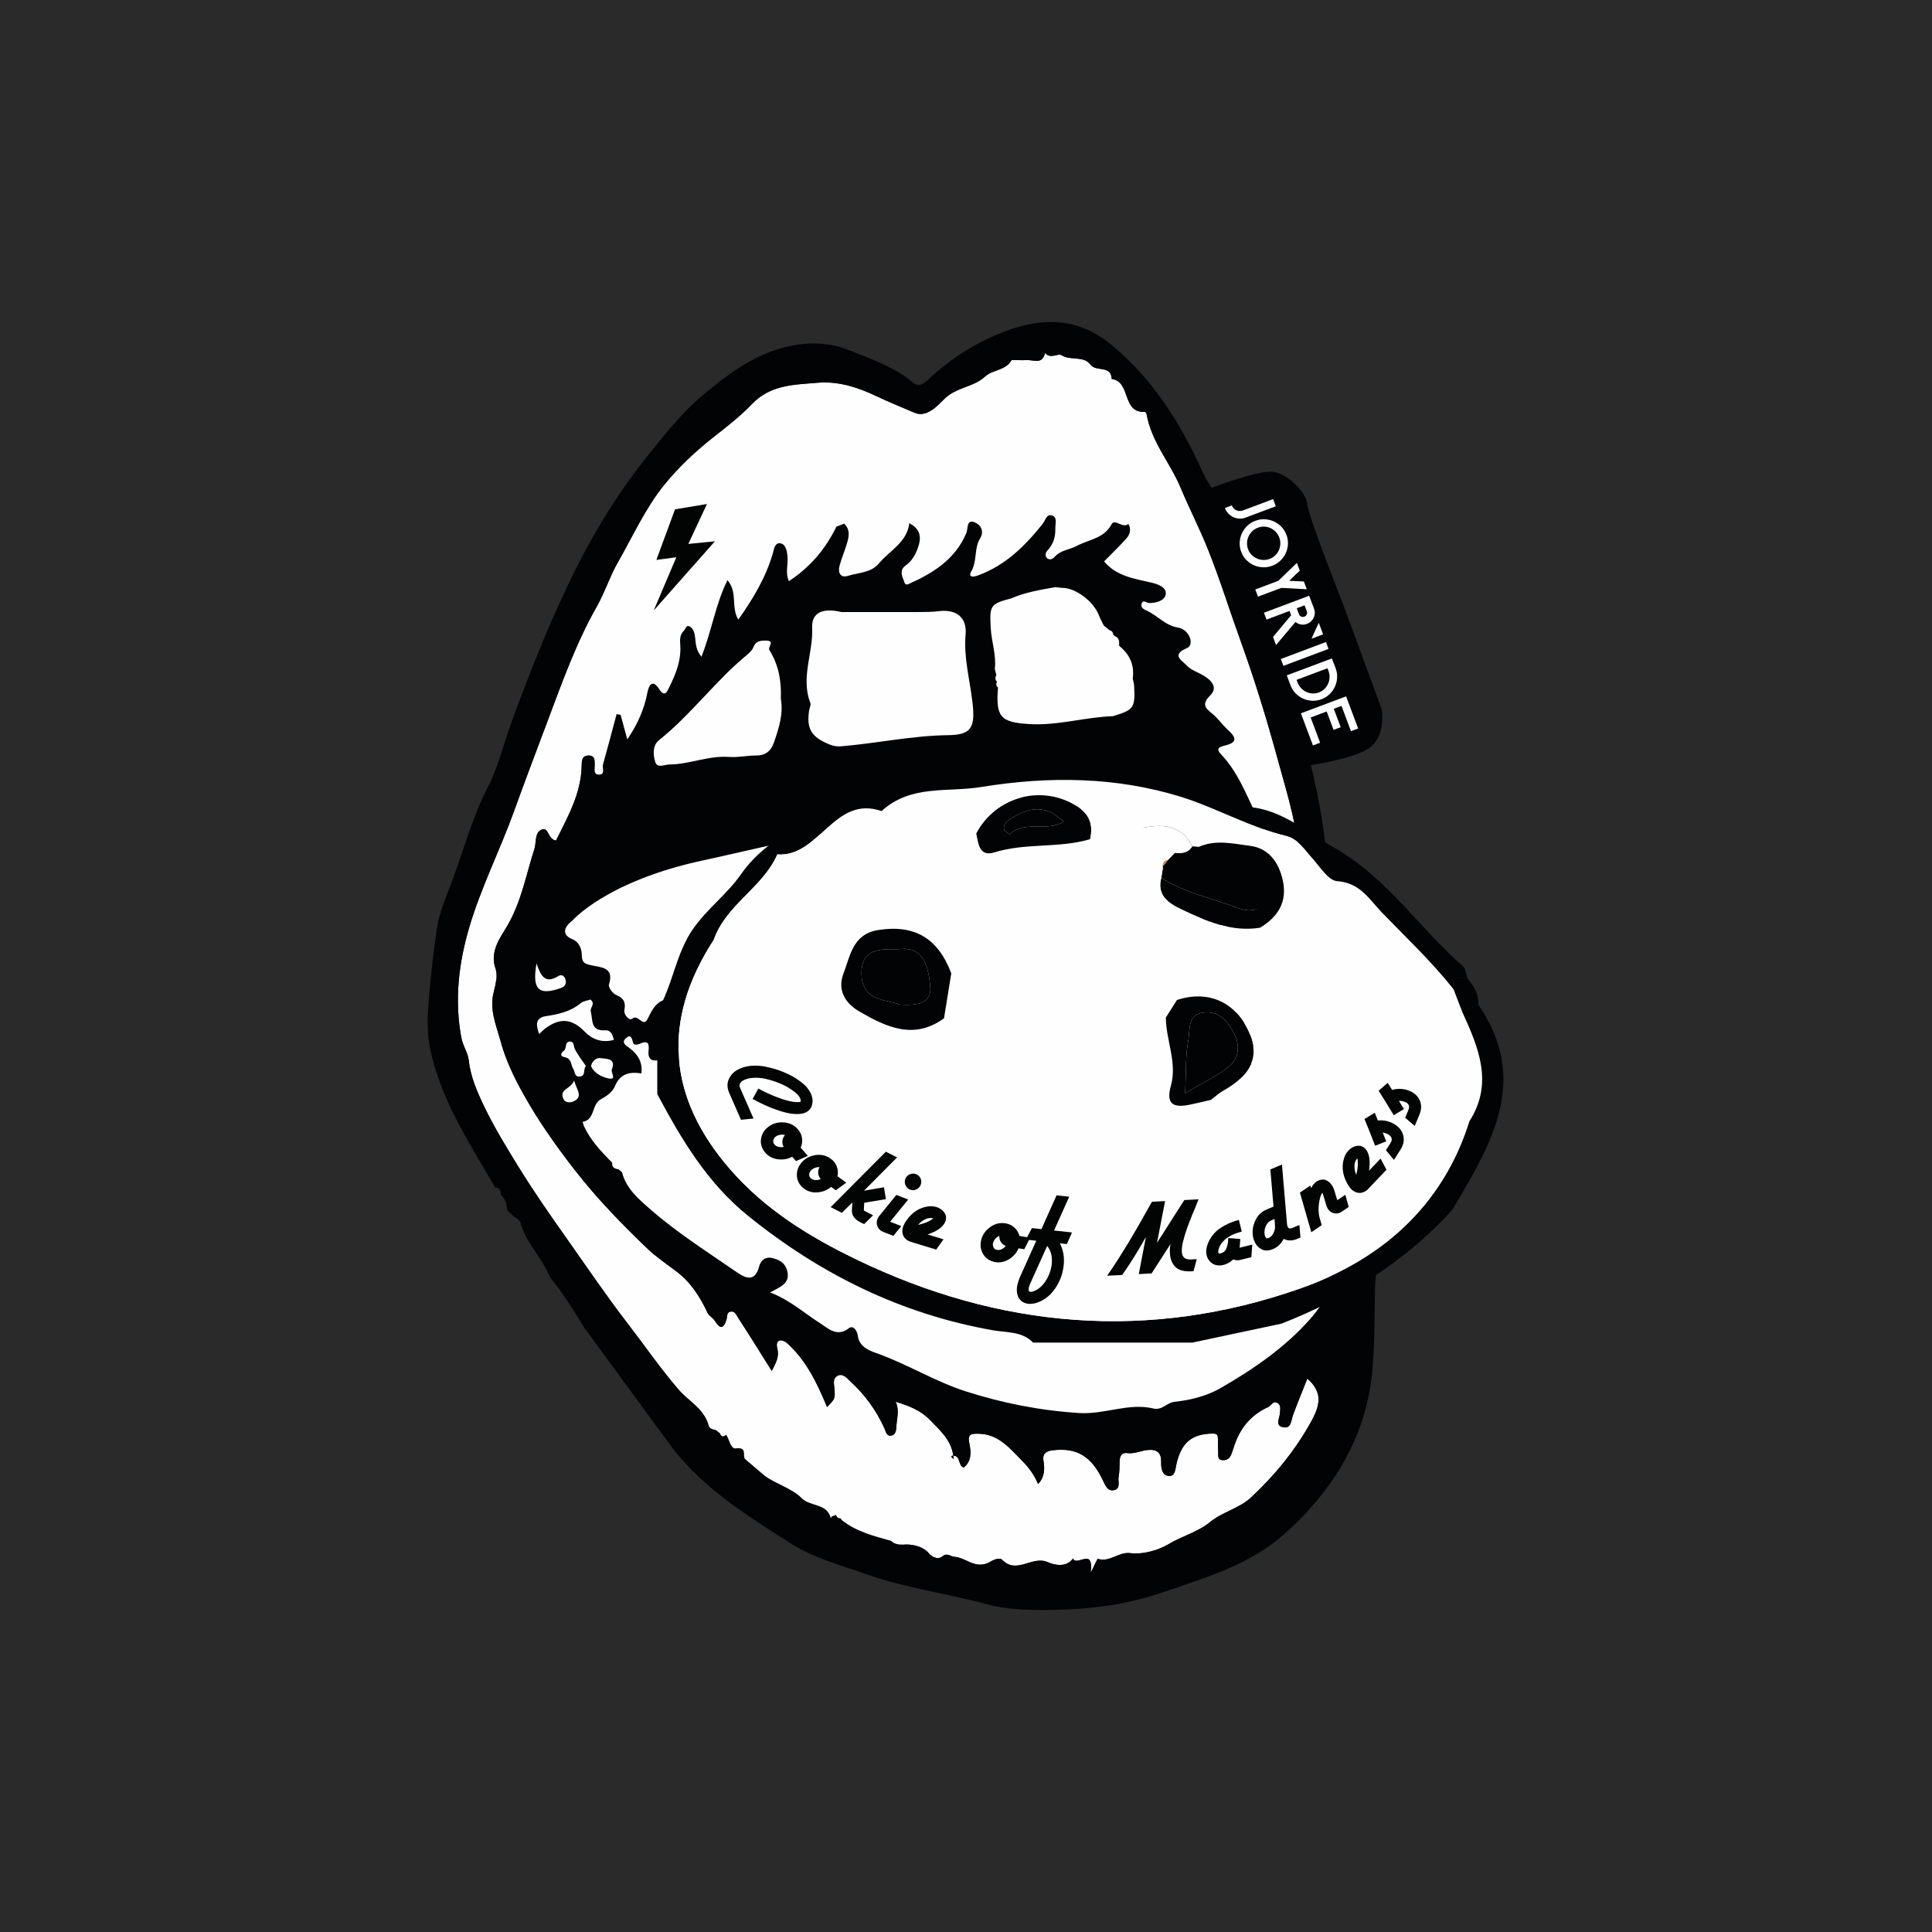 <?xml version="1.0" encoding="UTF-8"?>
<svg width="1500px" height="1500px" viewBox="0 0 1500 1500" version="1.1" xmlns="http://www.w3.org/2000/svg" xmlns:xlink="http://www.w3.org/1999/xlink">
    <title>Artboard Copy 54</title>
    <g id="Artboard-Copy-54" stroke="none" stroke-width="1" fill="none" fill-rule="evenodd">
        <rect fill="#2A2A2A" x="0" y="0" width="1500" height="1500"></rect>
        <g id="Group-99" transform="translate(332, 250)">
            <path d="M608.601,128.731 C608.601,128.731 641.742,116.169 654.556,116.169 C667.37,116.169 682.929,133.796 682.958,141.313 C682.988,148.835 711.094,219.958 711.094,219.958 L740.772,300.621 C740.772,300.621 744.061,319.889 732.701,329.518 C721.336,339.142 682.958,344.538 682.958,344.538 L608.601,128.731 Z" id="Fill-1" fill="#020304"></path>
            <polygon id="Fill-3" fill="#FEFEFE" points="95.397 440.988 274.858 372.754 588.153 344.539 654.558 362.412 704.503 775.757 542.99 878.156 318.093 818.289 170.135 718.966 56.509 557.917 52.617 501.73"></polygon>
            <polygon id="Fill-5" fill="#FEFEFE" points="616.087 335.744 546.932 322.643 358.954 338.647 186.036 366.575 126.956 378.296 135.482 248.212 342.209 95.12 536.893 112.346 608.599 205.892 675.113 432.426"></polygon>
            <path d="M317.351,158.929 C309.037,175.996 297.321,190.131 280.521,201.204 C277.519,194.789 280.026,188.246 279.418,182.049 C278.998,177.732 278.211,172.687 274.012,171.857 C269.453,170.951 268.864,176.772 267.989,179.784 C262.519,198.444 252.806,214.715 241.218,231.055 C235.298,221.313 240.976,209.695 232.776,200.477 C223.498,219.142 220.575,239.785 212.608,259.888 C206.718,252.88 208.73,246.189 206.792,240.531 C206.198,238.8 204.635,236.708 203.048,236.174 C200.59,235.353 200.264,238.469 198.889,239.785 C195.456,243.063 195.956,247.297 196.183,251.184 C196.876,262.91 192.721,273.296 187.667,283.385 C186.154,286.417 184.368,292.104 179.724,284.928 C174.546,276.946 171.708,282.173 170.649,287.698 C168.166,300.69 163.013,312.351 155.036,324.063 C153.092,316.936 151.465,310.952 149.838,304.963 C148.799,304.795 147.761,304.621 146.722,304.453 C143.241,317.45 139.853,330.477 136.193,343.43 C135.412,346.209 138.132,351.298 133.181,351.412 C128.419,351.516 129.922,346.966 129.843,343.786 C129.769,340.621 130.095,336.743 125.229,336.595 C119.739,336.432 119.655,340.724 119.606,344.33 C119.269,366.184 108.71,384.266 99.675,402.619 C93.196,401.724 94.101,391.62 88.394,394.137 C82.968,396.521 84.556,404.028 82.884,409.201 C76.445,429.177 72.86,449.874 61.856,468.826 C56.955,477.263 48.067,488.282 52.617,501.729 C54.422,507.075 52.963,514.078 51.41,519.899 C47.756,533.564 53.023,545.097 56.509,557.916 C60.664,573.183 67.123,586.541 74.675,600.018 C86.312,620.819 99.991,640.117 114.601,658.856 C131.44,680.444 150.496,700.097 170.135,718.965 C176.846,725.414 185.179,731.161 192.959,736.972 C204.062,745.271 211.47,756.685 217.306,769.207 C218.444,771.67 221.569,773.144 223.028,775.533 C227.103,782.214 229.868,781.69 232.069,774.42 C232.741,772.219 232.059,768.945 235.14,768.367 C238.735,767.694 239.908,771.349 241.287,773.461 C249.843,786.542 258.058,799.855 267.183,814.366 C270.536,808.03 273.053,803.307 271.594,797.259 C271.06,795.033 270.427,791.883 273.117,790.839 C274.596,790.266 277.395,791.28 278.77,792.506 C294.121,806.196 302.534,824.188 310.13,842.447 C316.416,835.919 316.569,835.904 315.739,827.13 C315.412,823.728 314.651,820.157 318.093,818.288 C322.341,815.983 325.773,820.31 327.816,822.155 C339.201,832.417 348.192,844.727 354.596,858.767 C355.773,861.334 356.04,865.019 359.764,864.628 C363.276,864.267 363.82,860.617 363.909,857.942 C364.136,851.646 366.565,845.246 363.39,838.283 C373.429,841.394 382.598,844.786 390.131,852.531 C398.256,860.894 406.995,868.491 408.256,881.087 C408.419,882.714 408.553,883.674 407.806,882.205 C407.618,881.829 406.911,881.71 406.718,881.334 C406.594,881.092 406.916,880.286 407.124,880.256 C414.389,879.04 411.372,888.095 416.258,889.366 C422.544,884.361 421.946,877.175 420.615,870.8 C419.023,863.184 421.995,863.021 428.093,863.159 C443.85,863.51 452.643,875.306 462.079,884.663 C466.441,888.995 470.996,895.044 473.954,902.21 C479.27,896.671 479.152,890.167 478.138,883.995 C477.129,877.838 481.397,876.488 485.071,876.028 C504.142,873.669 515.378,880.652 524.33,899.401 C526.041,902.996 527.737,907.867 532.693,906.982 C538.459,905.949 535.833,900.335 536.486,896.72 C537.208,892.694 537.228,888.52 537.287,884.406 C537.342,880.474 538.993,877.576 542.99,878.154 C548.83,879.01 553.88,876.181 559.389,875.731 C566.526,875.147 569.77,878.075 569.523,885.464 C569.369,889.95 570.433,895.657 575.556,895.968 C580.616,896.275 580.542,890.226 581.417,886.498 C585.324,869.87 593.351,863.288 609.557,863.006 C613.38,862.942 613.509,864.692 613.608,867.2 C613.736,870.479 613.539,873.782 613.801,877.046 C614.013,879.648 612.831,883.357 617.253,883.674 C620.458,883.906 622.782,882.175 623.954,879.213 C625.012,876.542 625.784,873.758 626.758,871.047 C631.457,857.986 639.825,848.223 652.599,842.442 C655.018,841.349 656.368,837.249 659.805,839.232 C662.822,840.968 661.857,844.306 661.734,847.116 C661.551,851.186 657.49,857.036 664.592,858.159 C670.68,859.119 670.379,852.788 671.887,848.708 C675.379,839.257 679.221,829.939 683.015,820.33 C695.097,830.988 693.034,840.859 686.16,853.372 C673.717,876.033 657.609,895.588 639.023,912.877 C630.304,920.993 616.951,923.97 607.614,931.616 C597.822,939.643 585.621,942.625 575.136,948.931 C567.995,953.224 555.996,957.155 545.492,955.835 C536.506,954.702 529.542,963.229 520.334,960.286 C519.938,960.162 518.029,964.777 514.839,971.181 C517.406,950.543 504.068,966.72 501.056,960.009 C495.556,967.685 485.734,964.732 481.412,962.833 C469.409,957.551 457.45,972.521 446.293,961.201 C443.4,958.263 436.916,962.541 435.62,963.189 C425.096,968.441 417.9,959.297 409.102,958.733 C405.858,958.525 403.281,955.044 399.255,958.694 C397.633,960.157 392.806,960.454 389.132,955.964 C385.353,951.349 378.192,949.045 371.263,949.163 C367.247,949.238 359.853,956.087 356.644,952.853 C345.536,943.881 336.278,938.313 321.98,936.943 C321.421,936.532 319.087,934.262 318.894,933.624 C319.003,930.632 321.846,935.212 318.894,933.624 C318.8,935.138 317.084,935.662 316.995,937.18 C315.808,937.605 314.606,933.204 313.429,933.624 C313.434,933.614 313.429,933.624 313.429,933.624 L311.767,935.993 C308.152,925.538 296.861,919.945 289.819,912.709 C282.86,905.573 269.868,906.958 260.887,900.444 C264.833,891.324 244.769,903.125 251.263,891.74 C246.545,895.479 246.218,884.129 243.854,885.998 C242.034,883.105 248.191,873.258 239.492,874.588 C235.293,875.236 231.085,880.573 228.607,876.799 C227.791,873.11 227.128,864.158 224.957,865.864 C223.938,865.073 224.898,861.146 223.889,860.365 C224.047,857.175 222.034,873.12 222.187,869.816 C219.591,872.086 217.331,857.867 215.481,859.485 C211.812,846.68 202.237,837.546 194.334,828.298 C180.204,811.759 167.924,793.911 154.695,776.764 C138.557,755.844 123.75,733.896 108.488,712.303 C95.446,693.856 82.538,675.389 70.639,656.086 C61.074,640.572 51.569,625.067 43.74,608.702 C38.399,597.545 33.329,586.037 31.94,573.282 C31.282,567.253 27.4,562.219 26.178,555.626 C20.693,526.086 24.165,497.52 32.479,469.469 C41.519,438.984 55.99,410.438 66.786,380.621 C75.51,356.526 84.596,332.53 93.601,308.553 C104.779,278.786 115.486,248.805 131.386,220.848 C137.519,210.076 141.421,197.584 147.726,186.555 C159.358,166.219 169.166,144.329 183.765,126.367 C194.843,112.737 208.221,100.106 222.722,88.77 C232.459,81.164 243.004,72.944 251.639,63.874 C266.278,48.493 284.581,48.765 302.593,47.178 C318.82,45.748 334.018,50.689 348.78,57.732 C358.325,62.282 368.236,66.179 377.94,70.422 C387.574,74.631 396.199,64.646 401.337,59.606 C410.699,50.437 423.79,50.704 432.668,42.43 C438.617,36.896 448.706,37.86 453.365,29.626 C453.622,29.176 460.719,29.873 464.789,29.596 C470.764,29.19 477.144,33.355 479.424,23.998 C483.296,29.047 489.508,24.106 492.06,25.724 C499.255,30.283 509.305,25.936 514.607,33.063 C519.013,38.988 530.729,33.216 531.13,44.26 C546.308,46.05 538.741,70.907 556.916,69.759 C557.332,69.73 558.118,70.897 558.237,71.589 C561.887,92.969 576.536,109.265 584.612,128.617 C591.259,144.542 599.182,159.938 605.626,175.932 C615.101,199.463 622.584,223.79 631.19,247.569 C642.342,278.365 651.887,309.617 660.428,341.016 C667.827,368.197 676.922,395.517 676.442,424.394 C676.422,425.918 675.962,427.436 675.112,432.426 C663.984,416.926 654.538,403.865 646.773,389.414 C637.035,371.259 630.72,351.1 616.086,335.744 C611.783,331.229 614.389,329.958 618.949,328.86 C627.574,326.788 628.944,323.529 621.62,316.936 C617.208,312.965 613.756,307.777 608.994,303.924 C603.84,299.75 600.71,296.802 607.688,289.839 C614.508,283.044 606.966,276.872 600.967,273.677 C597.025,271.575 592.535,270.027 589.572,266.832 C585.873,262.846 576.763,258.553 589.592,253.152 C595.66,250.596 591.466,238.706 582.668,237.262 C572.609,235.615 566.728,227.93 558.37,224.122 C556.085,223.078 553.395,221.743 554.325,218.83 C555.532,215.081 558.024,218.118 560.121,218.172 C565.522,218.325 572.243,216.332 573.044,211.58 C573.914,206.431 568.044,203.79 562.5,202.465 C549.132,199.27 534.963,197.618 525.205,185.858 C530.804,180.16 536.976,174.324 542.589,167.984 C545.269,164.947 546.491,160.912 544.068,156.802 C539.626,160.59 533.524,152.386 531.071,156.99 C525.086,168.197 513.276,168.82 504.028,173.84 C498.479,176.852 491.456,177.03 486.877,182.312 C485.467,183.939 483.118,184.953 481.431,183.736 C479.063,182.02 479.473,179.235 481.357,177.257 C485.937,172.45 487.524,166.669 487.356,160.279 C487.262,156.728 489.092,151.753 484.987,150.239 C480.615,148.622 479.72,153.934 477.584,156.614 C463.845,173.864 448.632,189.028 427.104,196.837 C421.624,198.825 420.106,196.951 422.064,193.652 C426.852,185.576 424.107,175.867 428.939,168.039 C432.747,161.881 428.657,156.767 424.137,155.309 C418.34,153.439 419.631,160.566 418.335,163.667 C409.745,184.275 392.544,194.908 373.419,203.464 C370.249,204.883 370.205,201.674 369.557,200.289 C367.762,196.451 366.852,192.143 370.922,189.235 C375.843,185.724 378.632,181.016 380.585,175.526 C383.34,167.826 383.241,161.05 373.978,156.223 C372.168,171.223 358.77,177.361 350.383,187.45 C344.324,194.735 334.616,194.542 326.426,197.069 C320.313,198.954 318.389,194.448 319.878,189.043 C321.401,183.498 323.632,178.152 325.338,172.653 C327.079,167.059 328.464,161.392 323.394,156.584" id="Fill-7" fill="#FEFEFE"></path>
            <path d="M406.72,881.336 C406.912,881.712 407.62,881.83 407.808,882.206 C408.554,883.675 408.421,882.711 408.258,881.084 C408.228,880.792 408.144,880.54 408.104,880.248 C407.773,880.258 407.516,880.193 407.125,880.253 C406.917,880.287 406.596,881.093 406.72,881.336" id="Fill-9" fill="#020304"></path>
            <path d="M616.845,477.182 C616.237,475.302 615.658,473.408 614.946,471.564 C613.883,468.794 615.456,468.018 617.478,467.711 C622.676,468.987 622.434,472.577 621.549,476.4 C620.812,479.605 620.006,482.79 619.214,485.985 C619.64,482.815 617.78,480.085 616.845,477.182 M701.376,749.997 C697.093,758.562 691.603,766.822 685.278,773.998 C665.614,796.278 641.217,812.954 615.782,827.648 C605.273,833.726 592.369,837.084 580.213,838.305 C573.764,838.943 570.376,845.205 563.467,843.553 C544.155,838.934 525.811,848.35 505.712,847.064 C475.257,845.116 446.34,839.359 417.888,830.264 C394.174,822.677 372.7,809.255 349.105,800.793 C344.204,799.032 335.104,796.228 334.016,787.118 C333.595,783.627 330.756,778.325 326.869,781.357 C317.848,788.384 310.677,781.119 305.376,777.781 C292.72,769.809 281.562,759.433 265.929,753.444 C274.05,748.993 281.948,746.362 279.075,736.223 C277.408,730.338 273.105,728.177 267.749,726.782 C261.904,725.259 258.442,729.166 257.433,733.127 C254.174,745.887 246.632,742.286 240.049,737.746 C217.398,722.108 193.971,707.247 173.313,689.25 C164.668,681.722 154.074,673.048 150.934,660.08 C150.014,659.329 149.099,658.582 148.179,657.825 C145.217,657.43 142.917,656.401 143.308,652.771 L143.263,652.711 C134.861,644.091 126.448,635.481 121.399,624.284 C120.934,623.246 120.711,622.103 120.37,621.005 C130.227,619.413 127.081,607.415 134.524,603.468 C138.718,601.247 143.565,597.81 145.227,593.735 C149.381,583.572 156.626,581.955 165.964,583.399 C167.037,574.605 163.194,568.389 156.236,563.32 C154.52,562.063 150.301,559.759 153.53,556.519 C157.512,552.533 158.501,555.525 159.49,559.492 C160.069,561.801 163.071,561.119 164.886,560.308 C171.518,557.335 172.091,560.649 171.523,566.089 C171.137,569.798 172.136,573.517 176.839,573.349 C181.28,573.191 184.762,571.079 189.866,574.971 C192.512,576.994 194.554,574.699 196.32,571.727 C195.791,567.37 195.286,563.151 194.802,559.136 C191.686,557.38 187.457,557.899 186.537,554.759 C185.237,550.308 189.856,549.477 193.506,548.3 C191.928,535.08 190.87,526.069 190.87,526.069 C179.104,524.373 174.975,532.513 170.919,540.901 C167.259,548.473 163.466,536.712 158.704,540.98 C156.992,542.523 152.012,538.29 152.808,534.007 C153.921,527.993 152.126,524.833 146.34,522.459 C143.704,521.376 140.143,516.46 140.771,514.482 C145.197,500.575 134.248,501.178 126.745,499.363 C122.131,498.245 119.876,497.573 119.747,491.875 C119.643,487.088 118.174,481.638 112.195,479.125 C101.483,474.615 109.198,466.994 112.314,464.818 C112.314,464.818 138.738,434.115 214,417.973 C242.665,411.826 289.743,400.213 340.855,390.797 C344.57,388.596 348.343,386.529 352.156,384.57 C371.568,374.62 392.908,370.366 415.163,367.691 C437.78,364.971 459.006,367.305 479.56,373.833 C482.384,374.724 485.173,375.668 487.943,376.652 C517.686,378.037 543.19,383.556 560.436,395.376 C560.436,395.376 615.09,415.752 627.459,434.259 C631.969,436.46 632.404,438.957 629.59,442.746 C629.288,444.565 628.497,446.292 627.36,447.924 C627.083,450.124 627.607,452.528 629.244,455.307 C636.44,440.342 642.009,461.598 649.635,456.964 C648.156,458.873 646.514,460.683 645.233,462.716 C643.359,465.708 642.681,471.534 638.7,470.307 C634.877,469.13 628.161,469.546 627.983,462.31 C627.839,456.559 622.053,456.771 619.783,457.775 C617.117,458.952 614.971,459.15 613.106,458.794 C605.421,462.661 597.973,464.818 597.973,464.818 L623.873,512.395 C638.799,522.82 648.932,508.428 661.475,511 C663.487,511.41 666.969,509.027 667.706,505.802 C668.443,502.612 666.613,500.387 664.358,498.374 C658.131,492.815 646.054,493.369 641.262,500.397 C638.448,504.521 634.882,504.61 634.293,501.237 C633.191,494.877 626,497.968 624.382,493.087 C627.345,490.085 630.965,489.269 635.02,489.308 C643.181,489.383 649.768,487.924 646.395,477.093 C645.436,474.036 646.39,470.886 649.269,469.714 C653.482,467.998 659.115,471.203 660.09,473.087 C663.552,479.808 672.755,483.73 670.639,493.235 C678.631,494.813 674.303,503.68 679.689,507.924 C687.207,513.849 686.672,524.6 689.966,532.77 C687.508,535.446 685.896,534.289 684.071,533.141 C670.05,524.363 659.6,527.953 655.935,543.948 C654.358,550.847 649.195,554.976 646.756,561.054 C644.061,567.776 646.559,570.535 652.567,571.252 C663.69,572.568 671.484,567.301 676.638,557.78 C677.568,556.054 677.553,552.301 678.28,552.227 C684.966,551.475 684.571,538.666 691.391,542.474 C697.488,545.876 696.836,555.263 698.67,562.152 C700.07,567.41 700.159,573.132 702.241,578.053 C703.379,580.763 704.195,582.454 701.87,584.165 C699.417,585.97 695.96,587.088 695.026,583.043 C693.344,575.807 688.225,578.122 684.303,578.963 C678.848,580.125 675.184,584.447 672.182,588.888 C671,590.649 684.892,600.511 687.528,599.665 C689.467,599.042 691.341,598.132 693.141,597.157 C697.296,594.897 701.099,590.827 706.128,595.773 C710.594,600.159 712.177,605.154 710.856,611.336 C708.824,620.783 710.08,630.145 712.706,639.284 C715.342,648.478 717.182,657.904 712.434,666.544 C709.65,671.609 716.059,668.819 715.654,672.365 C712.676,698.602 713.591,725.595 701.376,749.997 M103.451,517.093 C86.265,523.221 80.973,518.344 84.549,498.023 C87.65,507.073 90.949,514.482 101.493,507.8 C103.436,506.564 106.181,507.083 107.037,510.495 C107.912,514.017 106.621,515.96 103.451,517.093 M114.119,604.714 C111.359,606.277 106.938,606.638 105.355,603.072 C102.002,595.511 110.993,595.768 113.758,588.938 C115.855,596.376 120.598,601.06 114.119,604.714 M113.145,579.996 C111.053,576.871 111.943,571.816 106.532,570.832 C102.709,570.135 103.194,567.677 105.667,565.891 C108.332,563.972 106.107,558.369 110.904,558.7 C113.901,558.903 113.234,562.301 114.233,564.324 C116.572,569.066 119.974,573.28 122.932,577.677 C120.439,580.268 123.15,585.224 118.199,585.797 C113.901,586.292 114.554,582.108 113.145,579.996 M140.276,587.251 C135.034,586.124 129.554,583.25 127.042,578.176 C126.453,576.989 128.931,571.05 134.134,571.529 C140.148,572.078 146.379,572.128 142.922,580.59 C142.556,583.522 146.958,588.686 140.276,587.251 M126.681,535.278 C128.328,541.781 126.305,550.629 137.665,549.917 C142.264,549.625 143.486,553.141 144.604,557.375 C135.494,559.833 127.907,557.078 122.052,551.059 C112.284,541.02 103.07,539.818 91.478,548.394 C89.94,549.531 88.614,550.951 86.552,552.82 C83.961,545.446 83.703,540.154 91.869,538.933 C101.626,537.474 110.969,535.426 118.862,528.854 C120.87,527.182 124.03,526.88 126.399,526.044 C130.687,529.422 125.894,532.197 126.681,535.278 M265.331,254.689 C272.403,265.989 274.822,278.492 274.243,292.651 C276.32,303.922 272.789,315.327 268.828,326.618 C266.587,333.012 262.344,336.623 255.024,336.578 C248.086,336.534 241.083,338.2 234.223,337.681 C218.234,336.469 203.422,343.443 187.739,343.541 C184.02,343.561 178.318,346.746 176.74,341.623 C175.019,336.059 174.515,328.759 179.703,324.625 C204.386,304.961 223.046,279.155 247.245,259.031 C249.401,257.236 251.879,255.173 252.819,252.705 C254.668,247.804 257.957,247.344 262.458,247.344 C270.331,247.339 263.887,252.384 265.331,254.689 M297.151,295.737 C289.49,276.123 299.436,256.944 298.556,237.448 C298.12,227.958 303.59,221.034 321.399,225.213 C337.052,225.213 359.06,225.252 381.063,225.183 C386.355,225.163 391.686,225.158 396.914,224.51 C410.341,222.854 418.838,229.204 417.681,242.611 C416.142,260.411 420.88,277.325 422.933,294.58 C425.218,313.818 423.061,320.559 404.629,320.767 C376.315,321.083 348.852,327.127 320.91,329.442 C317.507,329.723 315.015,329.199 311.899,327.938 C298.031,322.325 293.961,315.91 296.226,301.578 C296.538,299.61 297.769,297.32 297.151,295.737 M441.973,279.174 C440.425,277.562 440.603,275.826 441.598,274.031 C441.187,272.503 440.782,270.975 440.376,269.446 C441.677,258.447 437.681,247.972 437.166,237.033 C436.395,220.767 436.41,218.803 452.918,214.664 C463.843,209.852 475.529,207.997 487.147,205.895 C488.823,206.063 490.495,206.236 492.171,206.41 C502.795,206.103 517.073,216.756 521.306,228.002 C522.3,230.648 523.744,233.121 524.981,235.673 C526.43,236.86 527.874,238.047 529.323,239.234 C531.331,239.684 532.171,241.083 532.379,242.997 C532.839,243.106 533.166,243.383 533.353,243.813 C537.142,245.074 537.013,248.17 536.86,251.281 C537.894,252.241 538.932,253.2 539.966,254.164 C546.266,260.465 548.655,268.062 547.473,276.84 C547.814,278.477 548.156,280.114 548.507,281.746 C549.476,299.629 548.512,301.059 532.132,306.029 C510.262,306.756 489.046,313.566 466.865,312.147 C444.896,310.747 440.95,306.771 442.864,283.794 C441.103,282.537 441.454,280.871 441.973,279.174 M686.163,853.37 C673.715,876.031 657.607,895.591 639.021,912.88 C630.307,920.991 616.949,923.973 607.617,931.619 C597.82,939.646 585.629,942.623 575.134,948.934 C567.993,953.232 555.994,957.158 545.49,955.833 C536.504,954.705 529.545,963.227 520.332,960.289 C519.936,960.16 518.032,964.78 514.837,971.184 C517.409,950.546 504.066,966.723 501.054,960.007 C495.559,967.688 485.732,964.73 481.41,962.831 C469.407,957.554 457.453,972.52 446.296,961.199 C443.403,958.261 436.914,962.544 435.618,963.192 C425.099,968.439 417.898,959.295 409.1,958.731 C405.861,958.523 403.279,955.042 399.253,958.692 C397.636,960.155 392.804,960.457 389.13,955.967 C385.351,951.347 378.19,949.043 371.266,949.166 C367.245,949.236 363.096,949.562 359.881,946.323 C346.582,942.589 333.116,939.255 321.909,930.487 C321.355,930.081 320.979,929.547 320.781,928.884 C318.922,928.85 317.636,928.044 317.146,926.169 C315.964,926.595 314.782,927.025 313.6,927.45 C313.214,928.964 312.903,928.949 312.656,927.406 C309.04,916.951 296.864,919.943 289.817,912.707 C282.863,905.571 270.727,902.312 261.726,895.793 C256.582,891.407 251.439,887.02 246.3,882.638 C244.485,879.74 248.189,873.256 239.49,874.586 C235.296,875.234 234.332,867.702 231.844,863.909 C229.668,865.759 227.967,865.63 226.933,862.727 C225.914,861.936 224.896,861.149 223.877,860.358 C221.483,859.601 218.649,859.453 218.071,856.179 C214.396,843.375 202.235,837.544 194.332,828.296 C180.202,811.757 167.927,793.909 154.698,776.762 C138.555,755.847 123.748,733.894 108.486,712.301 C95.444,693.859 82.541,675.387 70.642,656.089 C61.072,640.57 51.567,625.066 43.738,608.705 C38.397,597.548 33.332,586.04 31.938,573.285 C31.285,567.256 27.398,562.217 26.176,555.624 C20.691,526.089 24.163,497.518 32.482,469.467 C41.517,438.982 55.993,410.436 66.784,380.624 C75.508,356.524 84.599,332.528 93.6,308.551 C104.777,278.789 115.484,248.803 131.389,220.846 C137.517,210.074 141.419,197.582 147.729,186.553 C159.356,166.217 169.164,144.327 183.768,126.365 C194.846,112.735 208.219,100.104 222.725,88.768 C232.457,81.162 243.002,72.942 251.637,63.877 C266.276,48.491 284.579,48.768 302.591,47.181 C318.818,45.751 334.016,50.692 348.783,57.73 C358.328,62.28 368.234,66.177 377.938,70.42 C387.577,74.629 396.202,64.644 401.34,59.609 C410.697,50.435 423.793,50.702 432.671,42.433 C438.615,36.894 448.704,37.858 453.363,29.624 C453.62,29.174 460.722,29.876 464.788,29.599 C470.762,29.193 477.142,33.353 479.427,24.001 C483.294,29.05 489.506,24.109 492.063,25.722 C499.258,30.281 509.303,25.934 514.605,33.061 C519.016,38.986 530.727,33.214 531.128,44.258 C546.306,46.048 538.739,70.905 556.919,69.757 C557.335,69.733 558.116,70.895 558.235,71.587 C561.895,92.972 576.539,109.268 584.61,128.62 C591.257,144.54 599.185,159.936 605.624,175.935 C615.1,199.466 622.582,223.788 631.188,247.572 C642.34,278.363 651.885,309.62 660.431,341.019 C667.83,368.195 676.92,395.515 676.445,424.397 C676.42,425.916 675.96,427.434 675.11,432.424 C663.982,416.924 654.536,403.868 646.776,389.412 C637.033,371.262 630.723,351.103 616.089,335.742 C611.786,331.232 614.387,329.956 618.952,328.863 C627.572,326.791 628.942,323.527 621.623,316.939 C617.206,312.963 613.754,307.775 608.992,303.922 C603.838,299.753 600.708,296.8 607.686,289.842 C614.506,283.047 606.964,276.875 600.965,273.675 C597.028,271.573 592.533,270.025 589.57,266.835 C585.871,262.849 576.766,258.551 589.59,253.151 C595.663,250.599 591.464,238.704 582.671,237.265 C572.612,235.613 566.726,227.928 558.373,224.12 C556.088,223.081 553.393,221.741 554.323,218.833 C555.535,215.084 558.022,218.116 560.119,218.175 C565.52,218.328 572.241,216.335 573.047,211.578 C573.912,206.434 568.047,203.793 562.503,202.468 C549.135,199.273 534.961,197.621 525.208,185.861 C530.806,180.163 536.984,174.322 542.587,167.982 C545.267,164.946 546.489,160.91 544.071,156.8 C539.629,160.593 533.522,152.389 531.069,156.988 C525.084,168.195 513.279,168.818 504.026,173.838 C498.477,176.85 491.454,177.033 486.88,182.31 C485.47,183.937 483.116,184.955 481.429,183.739 C479.065,182.023 479.476,179.233 481.355,177.255 C485.935,172.448 487.527,166.667 487.354,160.282 C487.265,156.726 489.09,151.756 484.99,150.242 C480.613,148.62 479.718,153.932 477.587,156.617 C463.843,173.862 448.63,189.026 427.107,196.84 C421.622,198.828 420.109,196.949 422.062,193.65 C426.85,185.579 424.105,175.865 428.942,168.041 C432.745,161.879 428.655,156.765 424.135,155.307 C418.338,153.437 419.629,160.564 418.333,163.67 C409.743,184.273 392.542,194.906 373.417,203.462 C370.252,204.881 370.203,201.672 369.555,200.292 C367.764,196.454 366.85,192.141 370.92,189.238 C375.846,185.722 378.63,181.014 380.588,175.529 C383.338,167.824 383.244,161.048 373.981,156.221 C372.166,171.222 358.768,177.359 350.381,187.453 C344.322,194.733 334.619,194.545 326.424,197.067 C320.311,198.956 318.387,194.446 319.876,189.045 C321.404,183.501 323.63,178.155 325.341,172.651 C327.077,167.057 328.462,161.39 323.383,156.573 C321.375,157.359 319.367,158.145 317.349,158.927 C309.04,175.994 297.324,190.129 280.519,201.207 C277.522,194.787 280.029,188.244 279.416,182.047 C278.996,177.735 278.209,172.685 274.015,171.855 C269.456,170.954 268.867,176.775 267.987,179.782 C262.517,198.447 252.809,214.713 241.221,231.054 C235.301,221.316 240.974,209.698 232.779,200.48 C223.501,219.144 220.573,239.787 212.611,259.886 C206.716,252.879 208.728,246.187 206.79,240.529 C206.201,238.803 204.633,236.706 203.051,236.177 C200.588,235.351 200.266,238.472 198.887,239.783 C195.454,243.066 195.954,247.3 196.181,251.182 C196.874,262.913 192.719,273.294 187.67,283.383 C186.152,286.415 184.371,292.107 179.722,284.926 C174.544,276.944 171.706,282.171 170.647,287.701 C168.165,300.688 163.011,312.349 155.034,324.061 C153.09,316.939 151.463,310.95 149.836,304.966 C148.797,304.798 147.759,304.624 146.72,304.456 C143.239,317.453 139.856,330.475 136.191,343.428 C135.41,346.212 138.13,351.296 133.179,351.41 C128.417,351.519 129.92,346.964 129.841,343.789 C129.772,340.619 130.093,336.741 125.232,336.598 C119.737,336.435 119.658,340.722 119.604,344.333 C119.272,366.187 108.713,384.264 99.678,402.617 C93.194,401.722 94.104,391.623 88.392,394.135 C82.971,396.519 84.554,404.026 82.882,409.204 C76.443,429.175 72.863,449.872 61.854,468.829 C56.953,477.266 48.065,488.28 52.615,501.727 C54.42,507.073 52.961,514.076 51.408,519.897 C47.759,533.562 53.021,545.095 56.507,557.914 C60.662,573.181 67.126,586.539 74.673,600.021 C86.315,620.817 99.989,640.115 114.599,658.854 C131.443,680.446 150.494,700.095 170.138,718.968 C176.844,725.412 185.182,731.159 192.957,736.97 C204.06,745.269 211.468,756.688 217.304,769.21 C218.442,771.668 221.567,773.147 223.026,775.531 C227.101,782.217 229.866,781.688 232.067,774.423 C232.739,772.217 232.057,768.943 235.138,768.365 C238.738,767.692 239.906,771.347 241.285,773.459 C249.841,786.545 258.056,799.853 267.186,814.369 C270.539,808.028 273.051,803.305 271.592,797.262 C271.058,795.036 270.425,791.886 273.115,790.842 C274.599,790.269 277.393,791.283 278.773,792.509 C294.119,806.194 302.532,824.186 310.128,842.445 C316.419,835.917 316.568,835.902 315.737,827.133 C315.415,823.726 314.649,820.16 318.096,818.291 C322.339,815.986 325.776,820.313 327.819,822.153 C339.199,832.415 348.195,844.725 354.599,858.765 C355.771,861.337 356.043,865.017 359.767,864.631 C363.279,864.275 363.818,860.615 363.907,857.94 C364.134,851.649 366.568,845.249 363.388,838.286 C373.427,841.396 382.601,844.784 390.129,852.534 C398.071,860.704 406.543,868.172 408.106,880.249 C413.976,880.101 411.632,888.167 416.256,889.369 C422.542,884.359 421.949,877.173 420.613,870.803 C419.021,863.187 421.998,863.024 428.091,863.157 C443.853,863.508 452.646,875.304 462.077,884.666 C466.444,888.998 470.999,895.042 473.952,902.208 C479.273,896.669 479.15,890.17 478.136,883.998 C477.127,877.841 481.395,876.486 485.069,876.026 C504.14,873.667 515.376,880.65 524.328,899.399 C526.044,902.999 527.735,907.866 532.691,906.98 C538.457,905.947 535.831,900.338 536.484,896.718 C537.206,892.697 537.226,888.523 537.285,884.408 C537.345,880.472 538.996,877.574 542.988,878.152 C548.828,879.008 553.883,876.184 559.392,875.734 C566.524,875.15 569.768,878.078 569.526,885.467 C569.367,889.948 570.431,895.655 575.554,895.971 C580.619,896.273 580.54,890.229 581.415,886.5 C585.322,869.868 593.349,863.286 609.555,863.009 C613.383,862.94 613.507,864.69 613.611,867.198 C613.735,870.477 613.537,873.78 613.804,877.049 C614.016,879.651 612.829,883.355 617.251,883.672 C620.456,883.904 622.78,882.178 623.952,879.211 C625.011,876.54 625.787,873.761 626.756,871.05 C631.455,857.984 639.823,848.221 652.597,842.44 C655.02,841.352 656.366,837.252 659.808,839.23 C662.82,840.971 661.86,844.305 661.732,847.119 C661.549,851.184 657.493,857.039 664.59,858.157 C670.683,859.122 670.377,852.786 671.885,848.706 C675.377,839.26 679.219,829.938 683.013,820.333 C695.095,830.986 693.032,840.857 686.163,853.37 M740.515,686.352 C737.162,638.424 732.761,590.57 720.599,544.007 C707.493,493.873 702.632,442.567 695.154,391.563 C688.463,345.95 675.159,301.801 658.937,258.571 C650.515,236.128 643.116,213.304 634.946,190.762 C629.531,175.811 619.155,162.839 617.201,146.484 C614.135,135.277 606.257,126.563 601.568,116.127 C584.837,78.926 563.541,45.064 531.736,18.328 C506.123,-3.205 478.462,-4.056 449.051,6.958 C426.518,15.4 406.365,28.061 388.788,44.584 C384.852,48.288 381.4,50.919 376.207,46.543 C362.181,34.723 344.901,29.109 328.333,22.289 C316.825,17.556 304.777,15.835 292.107,17.017 C260.529,19.955 236.582,37.645 213.526,56.899 C197.774,70.049 185.177,86.088 172.25,102.087 C150.227,129.342 131.864,158.467 116.137,189.609 C96.349,228.783 80.281,269.422 65.182,310.574 C59,327.409 54.915,345.272 46.814,361.044 C34.588,384.862 27.808,410.525 18.54,435.283 C14.331,446.534 9.198,457.983 7.348,470.055 C4.761,486.895 2.862,503.863 1.359,520.842 C0.137,534.68 -1.079,548.512 1.631,562.484 C9.539,603.191 32.244,636.915 52.378,671.881 C55.766,672.202 57.061,674.151 56.685,677.405 L56.765,677.578 C60.325,680.827 61.621,685.011 61.784,689.675 L61.829,689.784 C63.031,690.892 64.228,692.004 65.429,693.107 L65.899,693.612 C68.011,695.451 71.433,696.945 72.032,699.185 C76.072,714.344 87.764,725.209 93.847,739.156 C94.465,740.318 95.078,741.48 95.696,742.652 C105.573,754.522 113.55,767.687 121.607,780.803 L121.607,780.808 C140.454,806.55 159.297,832.302 178.155,858.038 C180.543,861.298 182.991,864.512 185.42,867.752 C187.072,870.032 188.723,872.307 190.375,874.582 C214.93,906.258 248.437,926.876 281.464,948.024 C299.901,959.829 320.999,965.269 341.404,972.465 C371.33,983.014 402.799,987.035 433.269,995.294 C453.066,1000.66 473.62,1000.284 494.338,999.641 C520.98,998.81 546.919,994.557 571.588,986.036 C604.323,974.72 638.428,964.874 665.144,941.056 C702.914,907.376 728.428,866.233 733.394,815.086 C735.441,794.013 735.006,772.494 735.555,751.198 C736.114,729.631 742.053,708.345 740.515,686.352" id="Fill-11" fill="#020304"></path>
            <path d="M633.773,580.779 C633.224,581.595 632.655,582.223 632.042,582.698 C632.111,584.058 632.171,585.433 632.225,586.813 C634.505,585.413 636.993,584.261 639.827,583.554 C647.339,581.674 641.587,591.684 647.215,592.436 C653.823,589.894 647.369,579.82 655.084,577.668 C653.872,577.139 652.69,576.531 651.449,576.086 C644.49,573.598 638.204,574.251 633.773,580.779" id="Fill-13" fill="#020304"></path>
            <path d="M640.593,562.716 C642.576,557.968 640.731,553.556 635.716,551.85 C633.743,551.183 631.611,550.99 629.45,550.866 C629.816,554.189 630.177,557.637 630.509,561.222 C631.315,561.469 632.205,562.013 633.145,562.889 C636.33,565.846 638.812,566.969 640.593,562.716" id="Fill-15" fill="#020304"></path>
            <path d="M623.873,512.395 C623.873,512.395 624.491,515.575 625.396,521.089 C625.257,518.419 624.98,515.54 623.873,512.395" id="Fill-17" fill="#020304"></path>
            <path d="M631.436,544.402 C633.879,544.565 637.489,544.698 637.994,542.186 C639.863,532.972 646.713,533.175 654.557,534.011 C642.059,520.767 642.059,520.767 629.809,534.545 C628.394,533.467 627.539,532.265 626.916,530.989 C627.504,535.054 628.122,539.649 628.736,544.693 C629.487,544.441 630.377,544.332 631.436,544.402" id="Fill-19" fill="#020304"></path>
            <path d="M178.308,535.221 C190.396,515.077 192.428,490.71 206.202,471.041 C217.107,455.468 232.997,443.677 243.051,429.103 C260.297,404.102 286.959,392.643 309.15,376.724 C332.137,360.24 364.867,343.746 390.089,344.364 C432.038,345.393 473.937,334.028 514.303,340.823 C549.932,346.827 590.154,342.94 620.332,370.576 C623.161,373.163 624.952,376.506 630.14,376.348 C659.784,375.453 679.522,394.191 703.661,407.98 C745.808,432.055 770.254,471.338 804.888,501.14 C805.818,504.212 806.747,507.288 807.677,510.359 C799.918,507.065 795.377,508.445 796.525,518.054 C779.71,496.818 760.091,478.252 741.268,458.875 C730.852,448.148 724.151,435.418 706.139,434.127 C699.299,433.638 692.84,422.99 686.886,416.363 C680.842,409.627 675.723,401.323 666.599,399.098 C637.731,392.05 611.48,376.788 584.111,368.415 C534.783,353.336 483.29,352.332 429.877,361.011 C403.057,365.373 375.287,358.969 352.429,379.711 C315.495,366.966 304.179,415.759 271.558,413.375 C260.178,439.251 231.691,452.386 222.186,479.662 C181.345,542.5 186.533,602.323 234.951,657.916 C262.211,689.212 296.271,710.092 332.463,727.62 C444.13,781.7 560.214,791.532 677.375,750.404 C739.596,728.564 788.033,687.071 808.869,620.518 C827.746,590.864 815.867,563.237 803.281,535.656 C807.479,533.836 811.678,532.011 815.877,530.186 C856.189,588.782 825.63,638.529 796.124,688.406 L791.619,693.648 C755.372,731.809 711.663,758.54 662.983,777.664 C639.902,782.58 616.821,787.486 593.74,792.392 L470.1,792.392 C461.415,783.451 449.516,784.707 438.744,782.803 C367.572,770.196 305.228,739.46 249.065,694.187 C217.038,668.376 197.122,634.627 178.308,599.514 L178.308,535.221 Z" id="Fill-21" fill="#020304"></path>
            <path d="M796.524,518.053 C795.382,508.444 799.922,507.064 807.677,510.358 C812.786,515.991 816.149,522.341 815.881,530.19 C811.678,532.01 807.479,533.835 803.28,535.66 C801.03,529.794 798.78,523.924 796.524,518.053" id="Fill-23" fill="#020304"></path>
            <path d="M514.407,401.527 C516.272,415.687 539.338,412.803 536.682,432.032 C491.43,428.931 445.935,437.101 400.045,436.171 C394.63,436.063 387.681,438.713 384.328,432.536 C381.138,426.661 387.073,423.936 390.841,421.201 C401.499,413.456 388.566,404.391 393.393,394.341 C403.655,394.668 414.664,404.406 425.965,396.913 C427.493,404.895 428.314,415.434 439.912,411.819 C464.303,404.213 490.134,408.738 514.407,401.527" id="Fill-25" fill="#FEFEFE"></path>
            <path d="M569.625,431.471 C570.036,428.904 570.446,426.333 570.861,423.776 C570.866,423.781 570.565,422.806 570.555,422.796 C572.029,421.001 573.512,419.216 575.001,417.435 C576.722,415.66 578.438,413.884 580.159,412.104 C585.535,412.693 590.52,412.208 593.809,407.104 C595.476,407.233 597.142,407.361 598.814,407.49 C607.024,421.298 620.698,415.146 632.241,416.555 C647.138,418.375 654.091,426.733 652.865,441.466 C651.613,456.575 639.952,459.028 629.645,455.106 C609.576,447.46 588.013,443.38 569.625,431.471" id="Fill-27" fill="#020304"></path>
            <path d="M493.847,388.05 C478.007,372.387 463.887,378.174 449.99,387.432 C448.397,388.49 447.092,391.65 447.448,393.485 C447.789,395.211 451.859,397.862 451.973,397.748 C463.378,386.591 480.099,396.215 493.847,388.05 M514.406,401.527 C490.133,408.738 464.302,404.217 439.916,411.819 C428.313,415.434 427.492,404.895 425.964,396.913 C441.37,367.946 477.586,358.703 504.668,376.309 C514.476,382.684 516.716,390.978 514.406,401.527" id="Fill-29" fill="#020304"></path>
            <path d="M569.625,431.471 C588.013,443.38 609.576,447.46 629.645,455.106 C639.952,459.028 651.613,456.575 652.865,441.466 C654.091,426.733 647.138,418.375 632.241,416.555 C620.698,415.146 607.024,421.298 598.814,407.49 C611.94,401.639 625.59,405.076 638.626,406.728 C653.063,408.553 660.867,419.542 663.943,433.459 C667.652,450.254 660.229,461.882 646.272,470.294 C623.923,473.791 604.264,465.111 584.996,455.947 C575.337,451.352 565.911,445.151 569.625,431.471" id="Fill-31" fill="#020304"></path>
            <path d="M593.808,407.105 C590.519,412.209 585.534,412.689 580.158,412.105 C578.526,411.982 576.829,412.096 575.262,411.7 C565.202,409.143 553.976,409.054 547.116,399.504 C546.374,398.47 548.031,393.871 549.04,393.703 C561.829,391.576 575.009,388.233 586.523,397.422 C589.584,399.86 591.414,403.836 593.808,407.105" id="Fill-33" fill="#FEFEFE"></path>
            <path d="M339.355,419.745 C341.575,419.997 349.607,420.828 357.619,421.842 C362.09,422.406 365.666,424.7 365.097,429.567 C364.756,432.485 363.035,435.858 360.849,437.806 C357.021,441.219 321.437,432.851 319.637,428.246 C318.9,426.382 319.276,423.202 320.478,421.619 C323.747,417.297 328.509,416.441 339.355,419.745" id="Fill-35" fill="#FEFEFE"></path>
            <path d="M575,417.434 C573.512,419.219 572.028,421.005 570.559,422.795 C570.327,419.595 571.86,417.849 575,417.434" id="Fill-37" fill="#D0933F"></path>
            <path d="M646.282,470.295 C660.812,489.493 643.458,484.197 635.555,488.292 C643.458,484.197 660.812,489.493 646.267,470.29 C623.923,473.791 604.264,465.112 584.996,455.947 C575.337,451.348 565.911,445.151 569.625,431.471 C570.036,428.905 570.446,426.343 570.861,423.786 C570.866,423.786 570.866,423.781 570.866,423.781 L570.565,422.802 C570.327,419.597 571.861,417.851 575.001,417.436 L580.159,412.109 C578.527,411.981 576.831,412.095 575.263,411.699 C565.199,409.142 553.977,409.053 547.113,399.508 C546.376,398.474 548.033,393.87 549.041,393.702 C561.831,391.575 575.011,388.232 586.524,397.426 C589.581,399.864 591.411,403.835 593.809,407.104 C595.476,407.233 597.142,407.362 598.809,407.495 C611.94,401.64 625.59,405.072 638.626,406.724 C653.063,408.554 660.867,419.543 663.943,433.46 C667.652,450.255 660.229,461.882 646.282,470.295 M617.756,596.798 C614.299,598.767 611.331,601.586 608.137,604.009 L608.132,604.009 L608.181,603.925 C603.414,612.407 596.969,617.011 589.452,619.177 C596.969,617.011 603.414,612.407 608.176,603.92 C602.677,605.186 597.197,606.586 591.663,607.694 C579.22,610.201 572.968,607.595 577.113,592.758 C582.078,574.968 573.28,557.698 573.161,539.993 C576.044,535.448 578.923,530.908 581.801,526.363 C577.8,525.7 573.804,524.766 569.798,523.989 C573.804,524.766 577.8,525.7 581.806,526.363 C606.326,518.361 628.354,527.98 638.592,553.524 C646.871,574.172 634.793,587.13 617.756,596.798 M536.682,432.03 C491.425,428.929 445.935,437.1 400.045,436.175 C394.63,436.061 387.681,438.712 384.328,432.535 C381.138,426.659 387.073,423.934 390.841,421.199 C401.499,413.455 388.566,404.389 393.393,394.34 C403.655,394.666 414.664,404.404 425.965,396.912 C441.366,367.945 477.587,358.707 504.669,376.308 C514.477,382.683 516.717,390.977 514.407,401.526 C516.272,415.685 539.338,412.802 536.682,432.03 M400.925,540.591 C377.424,557.743 355.95,547.322 335.015,535.201 C324.07,528.86 318.027,518.445 322.814,506.041 C328.146,492.233 329.887,475.146 350.035,472.04 C377.834,467.748 396.202,478.128 406.568,505.73 C404.684,517.352 402.81,528.969 400.925,540.591 C418.448,547.698 435.742,555.399 453.121,562.867 C435.742,555.399 418.448,547.698 400.925,540.591 M319.634,428.247 C318.902,426.382 319.278,423.202 320.475,421.62 C323.744,417.297 328.507,416.437 339.352,419.745 C341.578,419.998 349.61,420.829 357.622,421.842 C362.087,422.406 365.668,424.706 365.099,429.567 C364.753,432.485 363.037,435.858 360.846,437.807 C357.023,441.219 321.434,432.851 319.634,428.247 M803.281,535.661 C801.03,529.79 798.78,523.925 796.525,518.054 C779.71,496.818 760.091,478.252 741.268,458.875 C730.852,448.143 724.151,435.418 706.139,434.127 C699.299,433.638 692.84,422.99 686.886,416.363 C680.842,409.627 675.723,401.323 666.599,399.098 C637.731,392.05 611.48,376.788 584.111,368.415 C534.783,353.336 483.29,352.332 429.877,361.011 C403.057,365.373 375.287,358.969 352.429,379.711 C315.495,366.966 304.179,415.759 271.558,413.375 C260.178,439.251 231.691,452.386 222.186,479.662 C181.345,542.5 186.533,602.323 234.951,657.916 C262.211,689.212 296.271,710.092 332.463,727.62 C444.13,781.7 560.214,791.532 677.375,750.404 C739.596,728.564 788.033,687.071 808.859,620.508 C827.746,590.864 815.867,563.237 803.281,535.661" id="Fill-39" fill="#FEFEFE"></path>
            <path d="M366.522,529.951 C380.3,530.747 391.512,529.283 390.231,515.871 C388.965,502.552 386.042,485.337 367.847,486.796 C356.527,487.706 337.125,483.378 336.878,505.149 C336.62,527.453 355.676,525.807 366.522,529.951 M406.571,505.732 C404.687,517.35 402.808,528.972 400.923,540.589 C377.422,557.74 355.948,547.325 335.018,535.203 C324.069,528.858 318.025,518.443 322.812,506.044 C328.144,492.236 329.89,475.149 350.033,472.038 C377.832,467.745 396.2,478.126 406.571,505.732" id="Fill-41" fill="#020304"></path>
            <path d="M588.152,598.789 C601.901,590.624 612.074,585.619 621.03,578.977 C630.101,572.246 630.976,561.707 626.169,552.488 C621.772,544.066 615.62,535.431 603.978,535.985 C589.428,536.667 592.143,549.565 590.575,557.775 C588.32,569.56 588.973,581.9 588.152,598.789 M573.162,539.991 C576.045,535.446 578.923,530.906 581.802,526.365 C606.327,518.363 628.355,527.983 638.592,553.527 C646.871,574.17 634.794,587.132 617.756,596.801 C614.299,598.764 611.332,601.588 608.132,604.016 C608.132,604.012 608.182,603.923 608.182,603.918 C602.677,605.189 597.197,606.583 591.663,607.696 C579.22,610.203 572.969,607.592 577.113,592.755 C582.074,574.971 573.28,557.696 573.162,539.991" id="Fill-43" fill="#020304"></path>
            <path d="M493.847,388.05 C480.099,396.215 463.378,386.591 451.973,397.748 C451.859,397.862 447.789,395.211 447.448,393.485 C447.092,391.65 448.397,388.49 449.99,387.432 C463.887,378.174 478.007,372.387 493.847,388.05" id="Fill-45" fill="#020304"></path>
            <path d="M366.522,529.951 C355.676,525.807 336.62,527.453 336.878,505.149 C337.125,483.378 356.527,487.706 367.847,486.796 C386.042,485.337 388.965,502.552 390.231,515.871 C391.512,529.283 380.3,530.747 366.522,529.951" id="Fill-47" fill="#020304"></path>
            <path d="M588.152,598.789 C588.973,581.9 588.32,569.56 590.575,557.775 C592.143,549.565 589.428,536.667 603.978,535.985 C615.62,535.431 621.772,544.066 626.169,552.488 C630.976,561.707 630.101,572.246 621.03,578.977 C612.074,585.619 601.901,590.624 588.152,598.789" id="Fill-49" fill="#020304"></path>
            <polygon id="Fill-51" fill="#020303" points="192.078 145.447 177.612 184.705 193.112 182.643 175.545 223.968 223.072 170.244 202.409 172.312 216.875 141.317"></polygon>
            <path d="M296.636,611.433 C295.711,612.452 294.594,613.248 293.273,613.827 C292.873,614.005 292.427,614.163 291.948,614.306 C291.458,614.45 290.988,614.554 290.543,614.618 C289.094,614.905 287.591,615.019 286.023,614.954 C284.45,614.885 282.971,614.746 281.582,614.539 C279.88,614.252 278.08,613.846 276.171,613.312 C274.267,612.778 272.333,612.155 270.375,611.443 C267.482,610.454 264.559,609.272 261.597,607.897 C258.634,606.532 255.761,605.088 252.981,603.569 C252.897,603.535 252.798,603.5 252.67,603.451 C252.546,603.401 252.432,603.327 252.324,603.243 L256.775,595.137 C259.04,596.403 261.369,597.585 263.768,598.693 C266.166,599.791 268.52,600.8 270.83,601.7 C273.06,602.57 275.197,603.312 277.24,603.921 C279.287,604.529 281.201,604.994 282.976,605.31 C283.14,605.37 283.461,605.439 283.936,605.503 C284.406,605.567 284.955,605.602 285.573,605.607 C285.711,605.612 285.85,605.622 285.993,605.632 C286.132,605.637 286.27,605.642 286.414,605.652 C287.057,605.711 287.655,605.726 288.219,605.681 C288.783,605.637 289.178,605.567 289.406,605.469 L289.495,605.429 L289.539,605.305 C289.678,604.835 289.707,604.395 289.633,603.985 C289.549,603.574 289.416,603.139 289.213,602.679 C288.961,602.106 288.634,601.552 288.229,601.013 C287.818,600.469 287.373,599.964 286.893,599.489 C286.33,598.985 285.776,598.495 285.222,598.015 C284.673,597.541 284.099,597.091 283.506,596.67 C282.823,596.21 282.2,595.8 281.631,595.439 C281.062,595.068 280.583,594.766 280.207,594.519 C279.277,593.97 278.258,593.401 277.155,592.828 C276.048,592.254 274.88,591.725 273.639,591.24 C270.261,589.776 266.636,588.599 262.749,587.699 C258.871,586.799 255.167,586.542 251.641,586.922 C250.657,587.011 249.702,587.175 248.778,587.407 C247.853,587.64 246.962,587.946 246.097,588.322 C244.603,588.975 243.491,589.826 242.749,590.864 C242.012,591.908 241.992,593.228 242.699,594.84 C243.397,596.448 244.203,598.283 245.108,600.35 C246.013,602.417 246.928,604.509 247.863,606.631 C248.787,608.752 249.707,610.849 250.607,612.917 C251.517,614.984 252.319,616.819 253.026,618.426 L243.298,619.4 C242.694,618.025 241.992,616.433 241.206,614.628 C240.414,612.813 239.603,610.963 238.773,609.069 C237.917,607.12 237.091,605.226 236.285,603.391 C235.484,601.552 234.776,599.949 234.173,598.569 C232.417,594.554 232.373,590.825 234.054,587.392 C235.726,583.955 238.486,581.398 242.333,579.717 C242.675,579.563 243.026,579.425 243.382,579.306 C243.743,579.183 244.089,579.044 244.435,578.896 C249.94,577.1 255.973,576.868 262.541,578.198 C269.109,579.529 275.058,581.522 280.395,584.178 C281.186,584.583 281.958,584.979 282.714,585.37 C283.461,585.76 284.203,586.171 284.945,586.601 C285.133,586.72 285.316,586.829 285.494,586.922 C285.667,587.016 285.825,587.135 285.959,587.284 C287.749,588.411 289.554,589.722 291.379,591.22 C293.194,592.714 294.712,594.39 295.934,596.25 C296.28,596.715 296.602,597.224 296.913,597.768 C297.22,598.322 297.487,598.851 297.714,599.371 C298.263,600.627 298.624,601.927 298.797,603.253 C298.971,604.578 298.891,605.968 298.57,607.412 C298.199,609.069 297.561,610.414 296.636,611.433" id="Fill-53" fill="#020303"></path>
            <path d="M275.467,635.76 C275.631,634.059 276.313,632.561 277.495,631.255 C276.363,630.919 275.181,630.84 273.949,631.013 C272.718,631.181 271.625,631.571 270.65,632.18 C270.606,632.219 270.547,632.274 270.477,632.338 C270.408,632.397 270.349,632.452 270.304,632.491 C270.215,632.486 270.136,632.516 270.062,632.575 C269.998,632.64 269.933,632.694 269.889,632.734 C269.088,633.53 268.573,634.465 268.361,635.538 C268.143,636.616 268.469,637.645 269.345,638.624 C270.176,639.564 271.254,640.172 272.594,640.449 C273.929,640.726 275.23,640.726 276.486,640.444 C275.641,639.02 275.299,637.462 275.467,635.76 L275.467,635.76 Z M286.021,651.458 L283.024,648.085 C279.77,649.89 276.125,650.553 272.09,650.073 C268.059,649.588 264.755,647.897 262.174,644.989 C262.05,644.85 261.936,644.722 261.832,644.603 C261.729,644.489 261.635,644.336 261.555,644.158 C261.437,644.015 261.333,643.881 261.254,643.738 C261.17,643.599 261.071,643.466 260.942,643.322 C259.028,640.409 258.346,637.308 258.895,634.015 C259.449,630.716 261.007,627.927 263.588,625.637 C266.912,622.684 270.952,621.27 275.72,621.398 C280.482,621.522 284.379,623.293 287.416,626.715 C289.246,628.772 290.344,631.092 290.7,633.663 C291.056,636.24 290.7,638.713 289.627,641.087 L295.245,647.407 L286.021,651.458 Z" id="Fill-55" fill="#020303"></path>
            <path d="M303.257,661.02 C303.06,659.323 303.401,657.711 304.286,656.183 C303.109,656.099 301.932,656.267 300.77,656.697 C299.603,657.127 298.613,657.741 297.797,658.542 C297.758,658.591 297.713,658.651 297.654,658.73 C297.6,658.809 297.555,658.868 297.52,658.918 C297.427,658.933 297.362,658.977 297.303,659.056 C297.248,659.13 297.199,659.195 297.169,659.244 C296.551,660.189 296.249,661.212 296.264,662.31 C296.279,663.403 296.813,664.343 297.877,665.115 C298.89,665.856 300.077,666.222 301.447,666.208 C302.807,666.198 304.078,665.921 305.246,665.382 C304.118,664.17 303.455,662.716 303.257,661.02 L303.257,661.02 Z M316.902,674.121 L313.257,671.46 C310.453,673.918 307.036,675.337 302.99,675.718 C298.95,676.104 295.359,675.144 292.229,672.859 C292.07,672.746 291.932,672.647 291.808,672.553 C291.68,672.459 291.561,672.33 291.442,672.172 C291.294,672.058 291.165,671.944 291.057,671.831 C290.948,671.712 290.814,671.598 290.666,671.485 C288.178,669.046 286.858,666.163 286.695,662.825 C286.531,659.486 287.471,656.425 289.504,653.646 C292.125,650.055 295.775,647.815 300.463,646.925 C305.142,646.044 309.331,646.944 313.02,649.645 C315.246,651.272 316.803,653.304 317.704,655.743 C318.599,658.181 318.772,660.678 318.228,663.225 L325.058,668.215 L316.902,674.121 Z" id="Fill-57" fill="#020303"></path>
            <path d="M338.997,683.825 L338.666,689.666 C338.745,689.78 338.879,689.903 339.062,690.027 C339.245,690.151 339.447,690.274 339.67,690.388 L345.867,693.539 L338.889,700.423 L335.451,698.682 C335.397,698.652 335.328,698.618 335.244,698.573 C335.164,698.534 335.09,698.499 335.036,698.469 C333.443,697.589 332.078,696.402 330.941,694.908 C329.803,693.42 329.294,691.649 329.418,689.607 L329.754,683.553 L321.628,691.654 L312.924,687.228 L355.773,644.181 L364.482,648.613 L338.804,674.453 L354.289,671.778 L355.822,680.996 L338.997,683.825 Z" id="Fill-59" fill="#020303"></path>
            <path d="M379.465,673.476 C377.858,674.222 376.211,674.267 374.52,673.604 C372.888,672.966 371.72,671.824 371.023,670.167 C370.321,668.515 370.296,666.873 370.929,665.241 C371.572,663.609 372.705,662.437 374.327,661.725 C375.949,661.013 377.576,660.983 379.208,661.621 C380.904,662.279 382.086,663.421 382.769,665.029 C383.451,666.641 383.471,668.263 382.833,669.895 C382.195,671.532 381.068,672.729 379.465,673.476 L379.465,673.476 Z M361.577,709.509 L353.699,706.423 C351.542,705.578 350.074,704.183 349.287,702.224 C348.506,700.271 348.491,698.332 349.248,696.408 C349.337,696.176 349.436,695.963 349.544,695.77 C349.658,695.578 349.752,695.365 349.846,695.132 C349.97,694.979 350.103,694.811 350.247,694.628 C350.38,694.445 350.524,694.252 350.677,694.039 L363.921,677.734 L373.11,681.329 L359.104,698.55 L367.764,701.943 L361.577,709.509 Z" id="Fill-61" fill="#020303"></path>
            <path d="M386.198,696.716 C384.101,697.784 382.385,699.125 381.04,700.742 C381.02,700.801 380.991,700.846 380.951,700.865 C380.916,700.885 380.887,700.93 380.867,700.984 C384.116,700.208 386.683,699.367 388.562,698.467 C390.437,697.572 391.797,696.721 392.628,695.93 C390.432,695.386 388.29,695.653 386.198,696.716 L386.198,696.716 Z M394.858,720.183 L375.264,714.209 C373.646,713.719 372.237,712.908 371.04,711.79 C369.838,710.673 369.072,709.273 368.73,707.596 C368.577,706.83 368.523,706.029 368.577,705.198 C368.636,704.362 368.785,703.556 369.022,702.779 C369.077,702.596 369.151,702.404 369.245,702.206 C369.339,702.003 369.423,701.785 369.497,701.548 C369.982,700.381 370.61,699.248 371.371,698.135 C372.133,697.028 372.885,696.029 373.612,695.138 C375.748,692.646 378.018,690.732 380.422,689.402 C382.82,688.076 385.16,687.23 387.43,686.879 C388.414,686.652 389.354,686.528 390.244,686.508 C391.134,686.484 391.99,686.528 392.806,686.652 C393.181,686.701 393.552,686.761 393.923,686.845 C394.294,686.924 394.69,687.028 395.11,687.151 C397.563,687.903 399.537,689.258 401.035,691.226 C402.534,693.185 402.909,695.396 402.163,697.849 C402.009,698.333 401.817,698.813 401.569,699.293 C401.327,699.777 400.991,700.282 400.57,700.806 C399.635,702.161 398.147,703.492 396.109,704.802 C394.072,706.108 391.416,707.315 388.137,708.407 L400.536,712.191 L394.858,720.183 Z" id="Fill-63" fill="#020303"></path>
            <path d="M445.14,714.349 C444.205,712.925 443.784,711.332 443.883,709.572 C442.79,710.027 441.821,710.704 440.975,711.609 C440.125,712.519 439.516,713.513 439.145,714.596 C439.136,714.656 439.126,714.735 439.106,714.829 C439.091,714.918 439.076,714.997 439.066,715.061 C438.997,715.111 438.953,715.18 438.938,715.274 C438.923,715.368 438.908,715.447 438.898,715.506 C438.78,716.629 438.972,717.678 439.472,718.647 C439.981,719.621 440.886,720.22 442.177,720.427 C443.414,720.635 444.64,720.427 445.857,719.804 C447.073,719.181 448.082,718.365 448.883,717.351 C447.326,716.777 446.074,715.778 445.14,714.349 L445.14,714.349 Z M463.221,719.918 L458.77,719.186 C457.375,722.633 454.952,725.437 451.514,727.603 C448.077,729.76 444.442,730.526 440.614,729.888 C440.426,729.859 440.258,729.829 440.1,729.804 C439.947,729.775 439.783,729.715 439.61,729.626 C439.422,729.596 439.254,729.552 439.106,729.498 C438.958,729.438 438.789,729.394 438.606,729.364 C435.288,728.306 432.805,726.322 431.163,723.414 C429.516,720.506 428.972,717.351 429.541,713.953 C430.263,709.567 432.518,705.922 436.302,703.029 C440.085,700.131 444.23,699.052 448.745,699.804 C451.46,700.254 453.77,701.367 455.669,703.142 C457.563,704.918 458.844,707.064 459.502,709.587 L467.85,710.971 L463.221,719.918 Z" id="Fill-65" fill="#020303"></path>
            <path d="M481.797,718.329 C481.555,717.958 481.293,717.627 481.011,717.345 C478.924,722.033 476.822,726.702 474.705,731.356 C472.593,736.009 470.491,740.683 468.409,745.371 C468.33,745.485 468.276,745.589 468.231,745.678 C468.187,745.772 468.162,745.876 468.147,746.005 C467.999,746.237 467.875,746.489 467.781,746.766 C467.687,747.038 467.598,747.295 467.509,747.538 C467.262,748.082 467.064,748.626 466.906,749.175 C466.752,749.729 466.649,750.248 466.594,750.747 C466.525,751.371 466.594,751.88 466.802,752.281 C467.01,752.681 467.425,752.918 468.048,752.988 C468.36,753.022 468.755,752.983 469.245,752.879 C469.73,752.775 470.298,752.602 470.956,752.36 C474.319,750.96 477.188,748.502 479.557,744.976 C481.926,741.455 483.488,737.686 484.24,733.675 C484.334,733.368 484.398,733.047 484.438,732.701 C484.477,732.36 484.517,732.004 484.557,731.623 C484.789,729.447 484.759,727.315 484.448,725.233 C484.141,723.156 483.483,721.242 482.479,719.486 C482.267,719.086 482.044,718.7 481.797,718.329 L481.797,718.329 Z M496.293,715.891 L490.872,715.302 C492.227,717.909 493.152,720.698 493.647,723.685 C494.136,726.672 494.186,729.719 493.785,732.824 C493.741,733.195 493.701,733.571 493.661,733.942 C493.622,734.313 493.548,734.689 493.444,735.055 C492.524,740.624 490.378,745.826 487.02,750.658 C483.657,755.49 479.438,758.922 474.364,760.95 C473.305,761.405 472.217,761.741 471.09,761.964 C469.957,762.187 468.83,762.305 467.692,762.305 C467.44,762.335 467.202,762.345 466.985,762.325 C466.767,762.3 466.53,762.276 466.283,762.246 C464.789,762.083 463.404,761.633 462.128,760.891 C460.857,760.154 459.764,759.041 458.854,757.562 L458.83,757.75 C458.325,756.618 457.944,755.396 457.672,754.081 C457.41,752.755 457.366,751.286 457.544,749.664 C457.667,748.482 457.934,747.221 458.335,745.876 C458.731,744.536 459.235,743.106 459.838,741.598 L472.563,713.304 L464.438,712.419 L469.191,703.487 L476.569,704.288 L488.315,678.062 L498.127,679.13 L486.382,705.361 L500.298,706.88 L496.293,715.891 Z" id="Fill-67" fill="#020303"></path>
            <path d="M597.947,682.724 C597.754,683.268 597.516,683.832 597.23,684.411 C597.234,684.475 597.225,684.52 597.195,684.554 C597.165,684.589 597.15,684.638 597.155,684.693 C596.651,685.919 596.186,687.086 595.741,688.204 C595.296,689.327 594.91,690.247 594.564,690.949 C594.178,691.908 593.758,692.922 593.313,693.976 C592.872,695.039 592.457,696.142 592.076,697.289 C591.572,698.387 591.112,699.52 590.706,700.707 C590.296,701.889 589.87,703.051 589.43,704.208 C588.288,707.467 587.328,710.667 586.552,713.813 C585.775,716.963 585.454,719.723 585.578,722.101 C585.672,723.852 586.23,725.267 587.259,726.34 C588.288,727.413 590.053,727.917 592.561,727.848 L597.16,727.606 L594.643,736.958 L593.05,737.042 C587.165,737.354 582.947,736.167 580.39,733.476 C577.838,730.791 576.463,727.161 576.29,722.591 C576.23,721.528 576.235,720.445 576.305,719.342 C576.374,718.244 576.502,717.121 576.69,715.984 C574.371,719.554 572.027,723.219 569.648,726.988 C567.279,730.751 564.752,734.648 562.081,738.674 L552.135,739.203 L557.67,710.4 C554.86,715.38 551.938,720.331 548.906,725.262 C545.874,730.187 542.66,735.059 539.282,739.881 L527.551,740.499 C528.891,738.546 530.256,736.548 531.656,734.495 C533.055,732.448 534.445,730.321 535.835,728.115 C537.224,725.905 538.629,723.669 540.043,721.394 C541.463,719.124 542.862,716.854 544.252,714.589 C546.784,710.38 549.247,706.186 551.631,702.012 C554.015,697.843 556.235,693.916 558.303,690.232 C558.931,689.129 559.564,688.011 560.197,686.884 C560.825,685.751 561.542,684.475 562.348,683.051 L572.576,682.512 L566.29,714.935 C566.69,714.282 567.111,713.615 567.546,712.932 C567.976,712.255 568.397,711.592 568.802,710.939 C569.272,710.286 569.722,709.619 570.157,708.941 C570.592,708.259 571.013,707.591 571.418,706.943 C573.96,702.922 576.557,698.832 579.193,694.678 C581.824,690.524 584.593,686.206 587.497,681.725 L598.565,681.142 C598.342,681.656 598.135,682.185 597.947,682.724" id="Fill-69" fill="#020303"></path>
            <path d="M639.555,726.051 L630.707,728.242 C629.733,728.485 628.813,728.554 627.947,728.44 C627.087,728.336 626.256,728.124 625.465,727.802 C624.688,728.574 623.813,729.276 622.838,729.904 C621.869,730.532 620.88,731.037 619.876,731.413 C619.525,731.561 619.169,731.699 618.818,731.823 C618.457,731.942 618.096,732.05 617.73,732.135 C615.845,732.604 613.961,732.619 612.077,732.184 C610.192,731.744 608.536,730.705 607.097,729.058 C606.533,728.366 606.068,727.654 605.697,726.942 C605.326,726.225 605.039,725.473 604.846,724.686 C604.451,723.099 604.381,721.492 604.619,719.85 C604.851,718.213 605.301,716.63 605.959,715.112 C607.987,710.285 611.063,706.477 615.178,703.682 C619.292,700.883 623.768,698.826 628.605,697.5 C628.783,697.451 628.981,697.402 629.194,697.347 C629.406,697.298 629.634,697.243 629.881,697.179 L632.116,706.21 C630.173,706.694 628.274,707.293 626.419,708.01 C624.564,708.727 622.833,709.642 621.241,710.745 C619.792,711.684 618.491,712.812 617.334,714.133 C616.172,715.453 615.257,716.937 614.564,718.593 C614.535,718.732 614.485,718.905 614.406,719.118 C614.327,719.33 614.263,719.573 614.198,719.845 C614.119,720.057 614.065,720.27 614.015,720.473 C613.971,720.676 613.917,720.918 613.857,721.195 C613.842,721.393 613.832,721.62 613.832,721.872 C613.832,722.135 613.852,722.352 613.902,722.535 C613.956,722.777 614.104,722.985 614.342,723.153 C614.574,723.321 614.911,723.351 615.336,723.247 C617.705,722.654 619.268,721.427 620.034,719.563 C620.796,717.698 621.281,715.735 621.483,713.687 C621.498,713.227 621.523,712.802 621.553,712.407 C621.582,712.016 621.617,711.62 621.647,711.225 L630.924,711.932 L630.474,718.722 L640.237,716.299 L639.555,726.051 Z" id="Fill-71" fill="#020303"></path>
            <path d="M655.043,697.498 C653.025,698.354 651.562,699.917 650.652,702.202 C649.746,704.492 649.489,706.668 649.89,708.745 C649.939,708.863 649.974,708.982 649.994,709.111 C650.009,709.239 650.043,709.358 650.093,709.477 C650.355,710.248 650.671,710.807 651.057,711.158 C651.443,711.504 652.066,711.499 652.931,711.134 C653.05,711.084 653.149,711.04 653.238,711.005 C653.322,710.97 653.426,710.926 653.54,710.876 C654.91,710.1 655.993,708.878 656.794,707.217 C657.585,705.555 657.966,703.952 657.927,702.405 C657.936,702.266 657.927,702.132 657.907,702.004 C657.887,701.88 657.882,701.742 657.892,701.603 L657.556,696.44 L655.043,697.498 Z M667.244,700.317 C667.284,700.575 667.328,700.891 667.392,701.277 C667.452,701.658 667.551,702.024 667.699,702.365 C667.793,702.597 667.917,702.805 668.06,702.978 C668.199,703.161 668.377,703.344 668.589,703.522 C668.861,703.68 669.163,703.76 669.504,703.75 C669.841,703.745 670.167,703.71 670.478,703.646 C670.617,703.656 670.746,703.631 670.859,703.582 L671.21,703.438 L676.834,701.069 L677.674,710.807 L674.816,712.014 C673.204,712.691 671.512,713.047 669.761,713.072 C668.001,713.097 666.304,712.706 664.677,711.9 C663.841,713.473 662.838,714.882 661.665,716.129 C660.488,717.37 659.202,718.354 657.808,719.071 C657.6,719.229 657.397,719.348 657.195,719.437 C656.992,719.516 656.779,719.61 656.547,719.704 C652.966,721.218 649.915,721.277 647.392,719.887 C644.87,718.502 643.03,716.425 641.863,713.656 C641.695,713.255 641.547,712.855 641.413,712.464 C641.285,712.078 641.176,711.702 641.092,711.331 C640.889,710.535 640.736,709.694 640.642,708.814 C640.543,707.939 640.493,707.093 640.493,706.277 C640.567,702.919 641.497,699.586 643.268,696.292 C645.043,692.998 647.773,690.57 651.468,689.012 L656.754,686.791 L654.296,657.948 L663.302,654.155 L667.244,700.317 Z" id="Fill-73" fill="#020303"></path>
            <path d="M715.154,687.081 L709.778,690.701 C707.859,692.001 705.881,692.427 703.848,691.987 C701.81,691.546 700.198,690.448 699.006,688.678 C698.764,688.317 698.546,687.911 698.358,687.471 C698.175,687.026 698.012,686.591 697.874,686.156 C697.73,685.725 697.597,685.305 697.473,684.9 C697.345,684.489 697.236,684.093 697.127,683.713 C696.88,682.897 696.632,682.081 696.385,681.264 C696.133,680.453 695.886,679.637 695.643,678.821 C695.623,678.683 695.594,678.549 695.549,678.431 C695.5,678.312 695.45,678.198 695.376,678.094 C695.302,677.763 695.203,677.417 695.07,677.051 C694.936,676.685 694.793,676.334 694.639,675.988 C694.323,676.423 694.006,677.016 693.68,677.763 C693.353,678.515 693.081,679.341 692.859,680.241 C692.246,682.471 691.885,684.87 691.766,687.442 C691.647,690.018 691.84,692.456 692.345,694.766 L694.204,701.215 L686.098,706.68 L677.251,675.923 L685.356,670.463 L685.91,672.461 C686.271,671.764 686.672,671.101 687.112,670.463 C687.552,669.83 688.052,669.247 688.601,668.722 C688.843,668.411 689.095,668.144 689.362,667.921 C689.634,667.704 689.921,667.491 690.233,667.278 C690.648,666.996 691.103,666.749 691.598,666.532 C692.092,666.309 692.577,666.156 693.042,666.067 C694.896,665.567 696.603,665.745 698.151,666.581 C699.704,667.427 700.989,668.604 702.003,670.107 C702.528,670.889 703.007,671.789 703.442,672.822 C703.873,673.856 704.254,675.013 704.59,676.294 C704.684,676.764 704.803,677.229 704.961,677.689 C705.124,678.144 705.272,678.594 705.416,679.029 C705.47,679.217 705.515,679.395 705.549,679.558 C705.584,679.726 705.638,679.86 705.708,679.964 C705.777,680.295 705.876,680.607 705.999,680.899 C706.123,681.2 706.217,681.507 706.291,681.833 L712.523,677.634 L715.154,687.081 Z" id="Fill-75" fill="#020303"></path>
            <path d="M719.602,655.398 C719.617,657.752 720.047,659.889 720.893,661.817 C720.937,661.862 720.957,661.901 720.957,661.946 C720.957,661.99 720.982,662.035 721.031,662.079 C721.788,658.825 722.188,656.155 722.228,654.073 C722.263,651.99 722.114,650.398 721.778,649.3 C720.319,651.016 719.587,653.049 719.602,655.398 L719.602,655.398 Z M744.458,658.177 L730.339,673.019 C729.172,674.241 727.821,675.136 726.283,675.705 C724.745,676.278 723.153,676.338 721.506,675.893 C720.744,675.69 720.007,675.373 719.29,674.948 C718.568,674.523 717.91,674.033 717.322,673.469 C717.188,673.341 717.045,673.192 716.911,673.014 C716.778,672.836 716.615,672.663 716.432,672.495 C715.611,671.54 714.879,670.472 714.226,669.295 C713.578,668.108 713.019,666.995 712.549,665.942 C711.278,662.92 710.591,660.032 710.477,657.287 C710.363,654.542 710.655,652.074 711.357,649.889 C711.6,648.909 711.906,648.014 712.287,647.208 C712.668,646.402 713.093,645.655 713.563,644.982 C713.776,644.666 714.003,644.364 714.236,644.068 C714.478,643.771 714.745,643.469 715.047,643.148 C716.817,641.288 718.914,640.131 721.343,639.671 C723.771,639.216 725.907,639.869 727.767,641.639 C728.138,641.985 728.474,642.376 728.796,642.811 C729.117,643.247 729.419,643.771 729.701,644.384 C730.487,645.828 731.011,647.752 731.268,650.161 C731.531,652.574 731.417,655.487 730.922,658.909 L739.864,649.518 L744.458,658.177 Z" id="Fill-77" fill="#020303"></path>
            <path d="M757.539,631.786 C758.38,635.366 757.648,638.947 755.363,642.542 L750.254,650.544 L744.033,643.007 L747.519,637.537 C748.39,636.167 748.711,634.941 748.474,633.858 C748.231,632.775 747.401,631.781 745.971,630.871 C745.234,630.401 744.483,630.035 743.721,629.773 C742.964,629.506 742.232,629.342 741.54,629.268 C742.272,631.148 742.9,632.755 743.424,634.09 C743.944,635.426 744.23,636.113 744.28,636.148 L735.645,639.55 C733.929,635.262 732.569,631.796 731.575,629.159 C730.516,626.622 729.567,624.268 728.721,622.097 C727.88,619.931 727.43,618.823 727.376,618.789 L735.363,613.962 C735.383,614.046 735.625,614.649 736.1,615.772 C736.575,616.889 737.133,618.289 737.776,619.956 C740.032,619.689 742.307,619.822 744.601,620.351 C746.896,620.89 749.023,621.786 750.976,623.027 C754.517,625.287 756.703,628.2 757.539,631.786" id="Fill-79" fill="#020303"></path>
            <path d="M770.333,604.44 C771.777,607.828 771.678,611.482 770.041,615.414 L766.396,624.173 L758.963,617.823 L761.451,611.838 C762.079,610.335 762.183,609.074 761.762,608.045 C761.337,607.021 760.343,606.191 758.785,605.538 C757.974,605.201 757.173,604.964 756.376,604.84 C755.585,604.717 754.833,604.677 754.136,604.727 C755.184,606.448 756.075,607.922 756.826,609.148 C757.568,610.375 757.969,610.998 758.028,611.022 L750.105,615.874 C747.672,611.942 745.738,608.757 744.304,606.334 C742.825,604.019 741.48,601.863 740.278,599.87 C739.072,597.877 738.439,596.868 738.379,596.843 L745.412,590.711 C745.447,590.79 745.793,591.349 746.455,592.368 C747.118,593.391 747.905,594.662 748.824,596.205 C751,595.548 753.266,595.286 755.615,595.419 C757.969,595.548 760.219,596.062 762.361,596.947 C766.233,598.564 768.889,601.057 770.333,604.44" id="Fill-81" fill="#020303"></path>
            <path d="M624.36,142.392 C624.687,143.267 625.161,144.024 625.775,144.662 C626.388,145.305 627.085,145.8 627.857,146.151 C628.623,146.502 629.454,146.7 630.344,146.739 C631.23,146.779 632.11,146.635 632.985,146.309 L656.418,137.506 L658.51,143.075 L635.072,151.873 C633.45,152.486 631.813,152.743 630.161,152.654 C628.51,152.56 626.957,152.174 625.508,151.487 C624.058,150.805 622.773,149.86 621.635,148.648 C620.508,147.437 619.637,146.017 619.029,144.395 L624.36,142.392 Z" id="Fill-83" fill="#FEFEFE"></path>
            <path d="M661.245,167.386 C660.612,165.704 659.706,164.235 658.529,162.989 C657.347,161.743 656.007,160.768 654.523,160.066 C653.03,159.359 651.432,158.963 649.726,158.874 C648.015,158.785 646.319,159.057 644.642,159.69 C642.956,160.323 641.492,161.233 640.25,162.435 C639.009,163.627 638.045,164.987 637.352,166.51 C636.66,168.034 636.269,169.656 636.19,171.377 C636.106,173.098 636.383,174.804 637.016,176.486 C637.624,178.103 638.515,179.522 639.706,180.734 C640.888,181.941 642.239,182.895 643.762,183.583 C645.28,184.275 646.907,184.666 648.628,184.745 C650.349,184.829 652.056,184.557 653.737,183.924 C655.419,183.291 656.873,182.381 658.099,181.189 C659.326,180.002 660.27,178.647 660.933,177.138 C661.591,175.63 661.962,174.028 662.041,172.346 C662.12,170.66 661.853,169.008 661.245,167.386 M631.68,178.489 C630.765,176.055 630.374,173.602 630.493,171.139 C630.621,168.672 631.18,166.347 632.169,164.156 C633.163,161.97 634.548,160.017 636.324,158.301 C638.099,156.584 640.201,155.269 642.634,154.359 C645.067,153.444 647.53,153.048 650.008,153.162 C652.486,153.281 654.825,153.835 657.016,154.829 C659.202,155.823 661.151,157.208 662.867,158.983 C664.588,160.759 665.898,162.86 666.813,165.294 C667.704,167.668 668.084,170.076 667.951,172.529 C667.822,174.977 667.263,177.287 666.264,179.463 C665.26,181.634 663.866,183.578 662.075,185.304 C660.285,187.025 658.173,188.345 655.74,189.255 C653.312,190.17 650.854,190.566 648.391,190.442 C645.923,190.318 643.604,189.765 641.418,188.79 C639.237,187.811 637.288,186.441 635.582,184.68 C633.871,182.925 632.57,180.858 631.68,178.489" id="Fill-85" fill="#FEFEFE"></path>
            <polygon id="Fill-87" fill="#FEFEFE" points="682.577 207.494 662.805 206.431 644.699 213.231 642.607 207.662 660.476 200.951 674.902 187.049 677.167 193.083 674.185 195.808 668.972 200.966 676.509 201.287 680.312 201.46"></polygon>
            <path d="M674.797,222.241 L676.567,226.969 C676.874,227.776 677.428,228.359 678.239,228.715 C679.045,229.066 679.871,229.086 680.716,228.77 C681.527,228.468 682.126,227.909 682.522,227.108 C682.912,226.302 682.952,225.496 682.65,224.685 L680.875,219.957 L674.797,222.241 Z M670.43,227.672 L669.178,224.348 L651.31,231.059 L649.307,225.728 L684.44,212.533 L686.008,216.697 L688.219,222.593 C688.674,223.809 688.872,225.016 688.802,226.218 C688.738,227.415 688.451,228.542 687.942,229.605 C687.437,230.669 686.74,231.618 685.855,232.444 C684.98,233.275 683.961,233.903 682.808,234.338 C681.152,234.962 679.564,235.13 678.036,234.848 C676.508,234.571 675.078,233.933 673.738,232.939 L658.723,250.802 L656.369,244.531 L670.43,227.672 Z" id="Fill-89" fill="#FEFEFE"></path>
            <polygon id="Fill-91" fill="#FEFEFE" points="697.477 248.469 662.437 261.629 664.435 266.961 699.475 253.805"></polygon>
            <polygon id="Fill-93" fill="#FEFEFE" points="692.942 326.665 685.583 307.065 698.026 302.392 703.382 316.66 708.906 314.587 703.55 300.314 709.534 298.069 716.899 317.673 722.467 315.581 714.228 293.638 713.1 290.646 678.011 303.821 680.019 309.152 687.378 328.752"></polygon>
            <polyline id="Fill-95" fill="#FEFEFE" points="691.865 233.507 695.262 242.508 686.232 245.91"></polyline>
            <path d="M699.158,280.799 C698.475,282.312 697.54,283.667 696.334,284.864 C695.127,286.061 693.683,286.981 692.001,287.609 C690.345,288.227 688.663,288.489 686.952,288.386 C685.241,288.287 683.638,287.886 682.155,287.184 C680.661,286.486 679.326,285.512 678.149,284.271 C676.972,283.029 676.071,281.585 675.453,279.938 L674.667,277.837 L698.663,268.826 L699.454,270.923 C700.073,272.574 700.345,274.251 700.275,275.962 C700.206,277.673 699.835,279.286 699.158,280.799 M704.959,268.811 L703.48,264.884 L702.095,261.19 L667.056,274.345 L668.44,278.039 L669.919,281.971 C670.819,284.37 672.125,286.462 673.846,288.232 C675.562,290.008 677.511,291.397 679.697,292.387 C681.888,293.381 684.217,293.939 686.685,294.063 C689.148,294.187 691.581,293.796 693.984,292.896 C696.413,291.981 698.52,290.67 700.295,288.949 C702.071,287.233 703.455,285.285 704.449,283.094 C705.443,280.908 706.002,278.578 706.126,276.115 C706.25,273.648 705.854,271.214 704.959,268.811" id="Fill-97" fill="#FEFEFE"></path>
        </g>
    </g>
</svg>